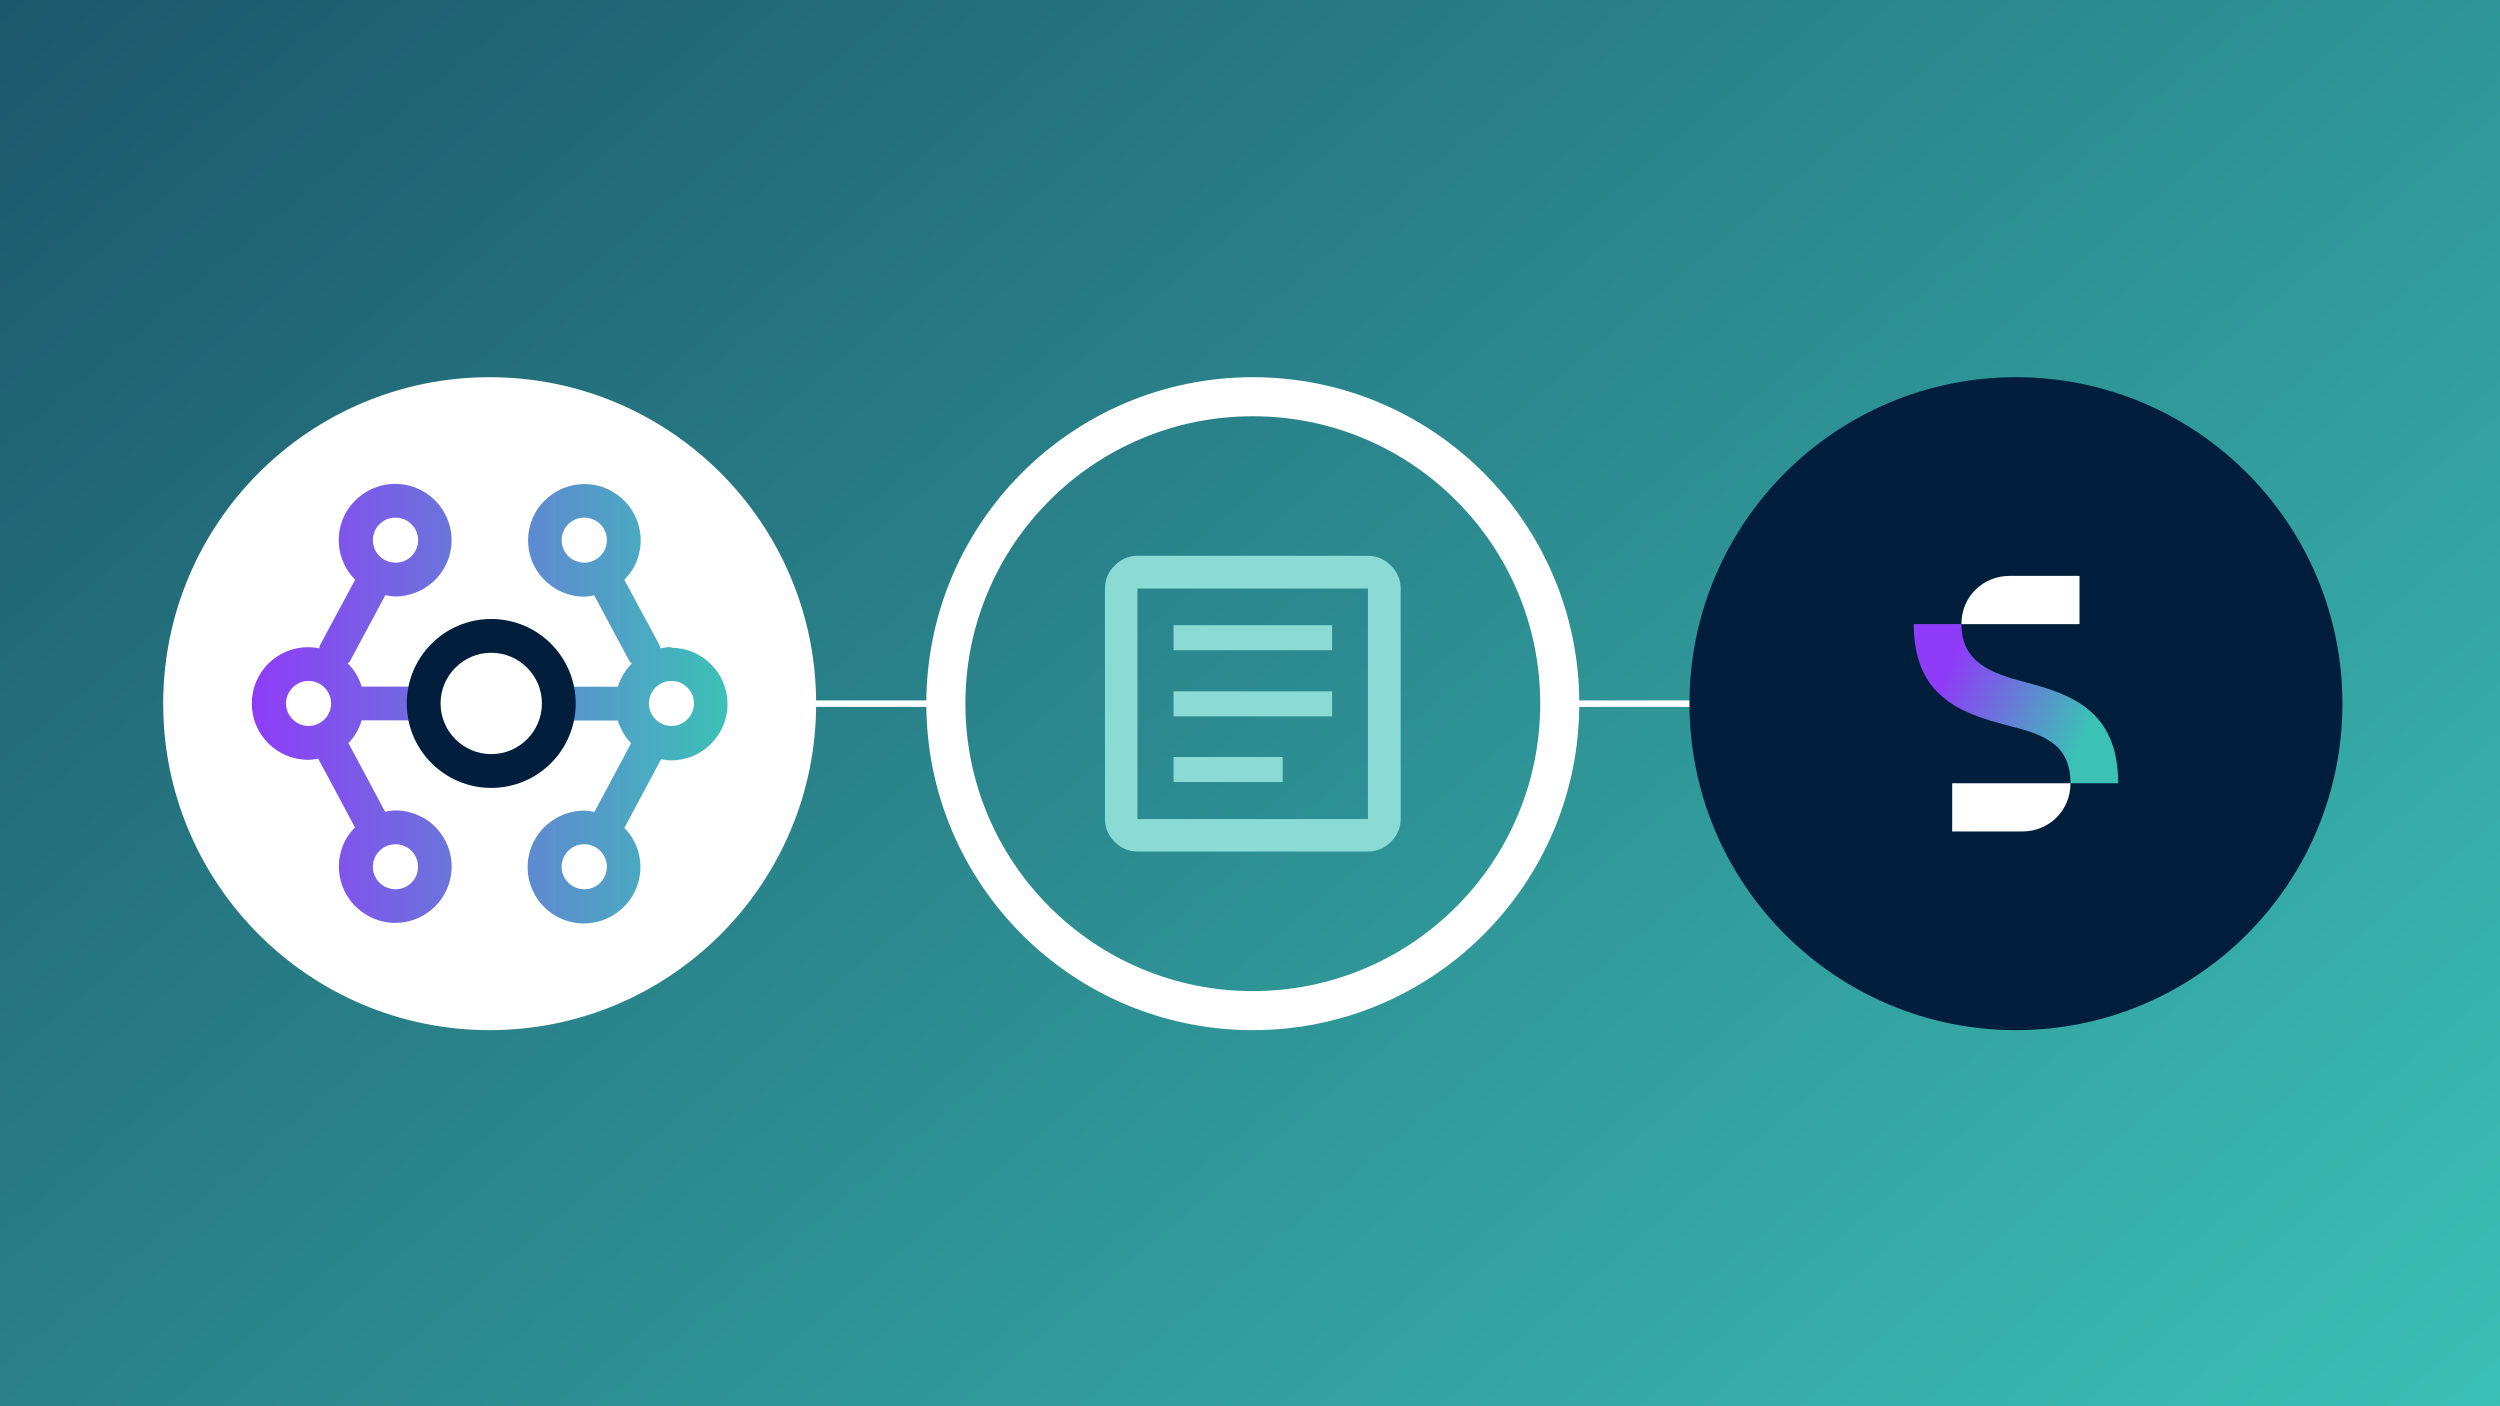 <?xml version="1.0" encoding="UTF-8"?>
<svg xmlns="http://www.w3.org/2000/svg" xmlns:xlink="http://www.w3.org/1999/xlink" viewBox="0 0 1920 1080">
  <rect x="0" y="0" width="1920" height="1080" fill="#333333" stroke="none"/>
  <defs>
    <style>
      .cls-1 {
        fill: url(#linear-gradient-2);
      }

      .cls-2 {
        fill: #fff;
      }

      .cls-3 {
        fill: #011f3d;
      }

      .cls-4 {
        clip-path: url(#clippath);
      }

      .cls-5 {
        fill: none;
      }

      .cls-6 {
        fill: url(#linear-gradient-3);
      }

      .cls-7 {
        fill: url(#linear-gradient);
      }

      .cls-8 {
        fill: #8adbd5;
      }
    </style>
    <linearGradient id="linear-gradient" x1="274.9" y1="-278.61" x2="1649.41" y2="1359.46" gradientUnits="userSpaceOnUse">
      <stop offset="0" stop-color="#1c5569"></stop>
      <stop offset="1" stop-color="#3cc1b7"></stop>
    </linearGradient>
    <clipPath id="clippath">
      <rect class="cls-5" x="1469.74" y="442.28" width="157.03" height="196.28"></rect>
    </clipPath>
    <linearGradient id="linear-gradient-2" x1="895.69" y1="11252.77" x2="1072.82" y2="11178.4" gradientTransform="translate(564 11756) scale(1 -1)" gradientUnits="userSpaceOnUse">
      <stop offset="0" stop-color="#8e3cf7"></stop>
      <stop offset=".2" stop-color="#8e3cf7"></stop>
      <stop offset=".8" stop-color="#3cc1b6"></stop>
      <stop offset="1" stop-color="#3cc1b6"></stop>
    </linearGradient>
    <linearGradient id="linear-gradient-3" x1="193.38" y1="10981.58" x2="558.73" y2="10981.58" gradientTransform="translate(0 11522) scale(1 -1)" gradientUnits="userSpaceOnUse">
      <stop offset="0" stop-color="#8e3cf7"></stop>
      <stop offset="1" stop-color="#3cc1b6"></stop>
    </linearGradient>
  </defs>
  <g id="Background">
    <rect class="cls-7" x="-27.84" y="-24.58" width="1980" height="1130"></rect>
  </g>
  <g id="Graphic">
    <g>
      <rect class="cls-2" x="609.24" y="537.92" width="120.51" height="5"></rect>
      <rect class="cls-2" x="1198.7" y="537.92" width="120.51" height="5"></rect>
      <g>
        <circle class="cls-3" cx="1548.25" cy="540.42" r="250.73"></circle>
        <g class="cls-4">
          <g>
            <path class="cls-1" d="M1555.07,523.83c-25.39-6.63-48.72-15.03-48.72-44.54h-36.61c0,55.35,35.75,68.45,71.68,77.71,25.39,6.62,48.72,12.61,48.72,44.54h36.63c0-55.82-36.26-68.46-71.68-77.71h-.02Z"></path>
            <path class="cls-2" d="M1499.28,638.56h53.89c20.22,0,36.96-15.7,36.96-37.03h-90.85v37.03Z"></path>
            <path class="cls-2" d="M1597.06,442.28h-53.72c-20.22,0-36.97,15.7-36.97,37.03h90.69v-37.03Z"></path>
          </g>
        </g>
      </g>
      <path class="cls-2" d="M962.16,319.69c29.81,0,58.72,5.83,85.91,17.33,26.28,11.12,49.89,27.04,70.17,47.32s36.2,43.89,47.32,70.17c11.5,27.19,17.33,56.1,17.33,85.91s-5.83,58.72-17.33,85.91c-11.12,26.28-27.04,49.89-47.32,70.17-20.28,20.28-43.89,36.2-70.17,47.32-27.19,11.5-56.1,17.33-85.91,17.33s-58.72-5.83-85.91-17.33c-26.28-11.12-49.89-27.04-70.17-47.32-20.28-20.28-36.2-43.89-47.32-70.17-11.5-27.19-17.33-56.1-17.33-85.91s5.83-58.72,17.33-85.91c11.12-26.28,27.04-49.89,47.32-70.17s43.89-36.2,70.17-47.32c27.19-11.5,56.1-17.33,85.91-17.33m0-30c-138.48,0-250.73,112.26-250.73,250.73s112.26,250.73,250.73,250.73,250.73-112.26,250.73-250.73-112.26-250.73-250.73-250.73h0Z"></path>
      <path class="cls-8" d="M901.29,600.56h83.81v-19.2h-83.81s0,19.2,0,19.2Zm0-50.44h121.74v-19.2h-121.74v19.2Zm0-50.77h121.74v-19.2h-121.74v19.2Zm-27.73,154.63c-6.7,0-12.54-2.48-17.51-7.45-4.97-4.97-7.45-10.81-7.45-17.51v-177.03c0-6.75,2.48-12.63,7.45-17.63,4.97-5,10.81-7.5,17.51-7.5h177.03c6.75,0,12.63,2.5,17.63,7.5,5,5,7.5,10.88,7.5,17.63v177.03c0,6.7-2.5,12.54-7.5,17.51-5,4.97-10.88,7.45-17.63,7.45,0,0-177.03,0-177.03,0Zm0-24.96h177.03v-177.03h-177.03s0,177.03,0,177.03Zm0-177.03v0Z"></path>
      <g>
        <circle class="cls-2" cx="376.06" cy="540.42" r="250.73"></circle>
        <g>
          <path class="cls-6" d="M325.37,628.3c-6.75-3.98-14.18-5.88-21.62-5.88-2.77,0-5.36,.52-7.96,1.04l-28.2-52.76c4.67-4.84,8.13-10.73,10.21-17.47h45.32c7.09,0,12.97-5.88,12.97-12.97s-5.88-12.97-12.97-12.97h-45.32c-2.08-6.75-5.71-12.97-10.73-17.82,.52-.69,1.38-1.04,1.73-1.73l27.16-50.68c2.59,.52,5.02,1.04,7.61,1.04,7.27,0,14.7-1.9,21.62-5.88,20.76-11.94,27.85-38.4,15.74-58.99-7.96-13.84-22.49-21.62-37.54-21.62-7.27,0-14.7,1.9-21.62,5.88-20.76,11.94-27.85,38.4-15.74,58.99,1.9,3.29,4.15,6.23,6.75,8.65l-26.99,50.34s-.52,1.56-.69,2.42c-2.77-.52-5.54-.86-8.48-.86-23.87,0-43.25,19.37-43.25,43.25s19.37,43.25,43.25,43.25c2.59,0,5.19-.35,7.78-.86l28.2,52.76c-2.42,2.59-4.67,5.36-6.57,8.48-11.94,20.76-4.84,47.05,15.91,58.99,6.75,3.98,14.18,5.88,21.62,5.88,14.88,0,29.41-7.78,37.54-21.62,11.94-20.76,4.84-47.05-15.91-59.16l.17,.35Zm-38.4-217.96c1.21-4.5,3.98-8.13,8.13-10.55,2.59-1.56,5.54-2.25,8.65-2.25,6.23,0,11.94,3.29,15.05,8.65,4.84,8.3,1.9,18.86-6.4,23.7-2.59,1.56-5.54,2.25-8.65,2.25-6.23,0-11.94-3.29-15.05-8.65-2.25-3.98-2.94-8.65-1.73-13.15Zm-49.99,147.21c-9.51,0-17.3-7.78-17.3-17.3s7.78-17.3,17.3-17.3,17.3,7.78,17.3,17.3-7.78,17.3-17.3,17.3Zm81.82,116.76c-3.11,5.36-8.82,8.65-15.05,8.65-3.11,0-5.88-.86-8.65-2.25-3.98-2.25-6.92-6.05-8.13-10.55-1.21-4.5-.52-9.17,1.73-13.15,3.11-5.36,8.82-8.65,15.05-8.65,3.11,0,5.88,.86,8.65,2.25,8.3,4.84,11.07,15.4,6.4,23.7Zm196.86-177.31c-2.94,0-5.71,.35-8.48,.86-.17-.86-.35-1.73-.69-2.42l-26.99-50.17c2.59-2.59,4.84-5.54,6.75-8.65,11.94-20.76,4.84-47.05-15.74-58.99-6.75-3.98-14.18-5.88-21.62-5.88-14.88,0-29.41,7.78-37.54,21.62-11.94,20.76-4.84,47.05,15.74,58.99,6.75,3.98,14.18,5.88,21.62,5.88,2.59,0,5.19-.52,7.61-1.04l27.16,50.68s1.21,1.21,1.73,1.73c-5.02,4.84-8.48,11.07-10.73,17.82h-42.38c-7.09,0-12.97,5.88-12.97,12.97s5.88,12.97,12.97,12.97h42.38c2.08,6.57,5.54,12.63,10.21,17.47l-28.2,52.76c-2.59-.52-5.19-1.04-7.96-1.04-7.27,0-14.7,1.9-21.62,5.88-20.76,11.94-27.85,38.4-15.91,59.16,7.96,13.84,22.49,21.62,37.54,21.62,7.27,0,14.7-1.9,21.62-5.88,20.76-11.94,27.85-38.4,15.91-58.99-1.9-3.29-4.15-6.05-6.57-8.48l28.2-52.76c2.59,.52,5.19,.86,7.78,.86,23.87,0,43.25-19.37,43.25-43.25s-19.37-43.25-43.25-43.25l.17-.52Zm-51.9-73.52c-3.11,5.36-8.82,8.65-15.05,8.65-3.11,0-5.88-.86-8.65-2.25-3.98-2.25-6.92-6.05-8.13-10.55-1.21-4.5-.52-9.17,1.73-13.15,3.11-5.36,8.82-8.65,15.05-8.65,3.11,0,5.88,.86,8.65,2.25,3.98,2.25,6.92,6.05,8.13,10.55,1.21,4.5,.52,9.17-1.73,13.15Zm1.73,246.68c-1.21,4.5-3.98,8.13-8.13,10.55-2.59,1.56-5.54,2.25-8.65,2.25-6.23,0-11.94-3.29-15.05-8.65-4.84-8.3-1.9-18.86,6.4-23.7,2.59-1.56,5.54-2.25,8.65-2.25,6.23,0,11.94,3.29,15.05,8.65,2.25,3.98,2.94,8.65,1.73,13.15Zm50.17-112.61c-9.51,0-17.3-7.78-17.3-17.3s7.78-17.3,17.3-17.3,17.3,7.78,17.3,17.3-7.78,17.3-17.3,17.3Z"></path>
          <path class="cls-3" d="M377.27,501.33c21.45,0,38.92,17.47,38.92,38.92s-17.47,38.92-38.92,38.92-38.92-17.47-38.92-38.92,17.47-38.92,38.92-38.92m0-25.95c-35.81,0-64.87,29.06-64.87,64.87s29.06,64.87,64.87,64.87,64.87-29.06,64.87-64.87-29.06-64.87-64.87-64.87h0Z"></path>
        </g>
      </g>
    </g>
  </g>
</svg>
